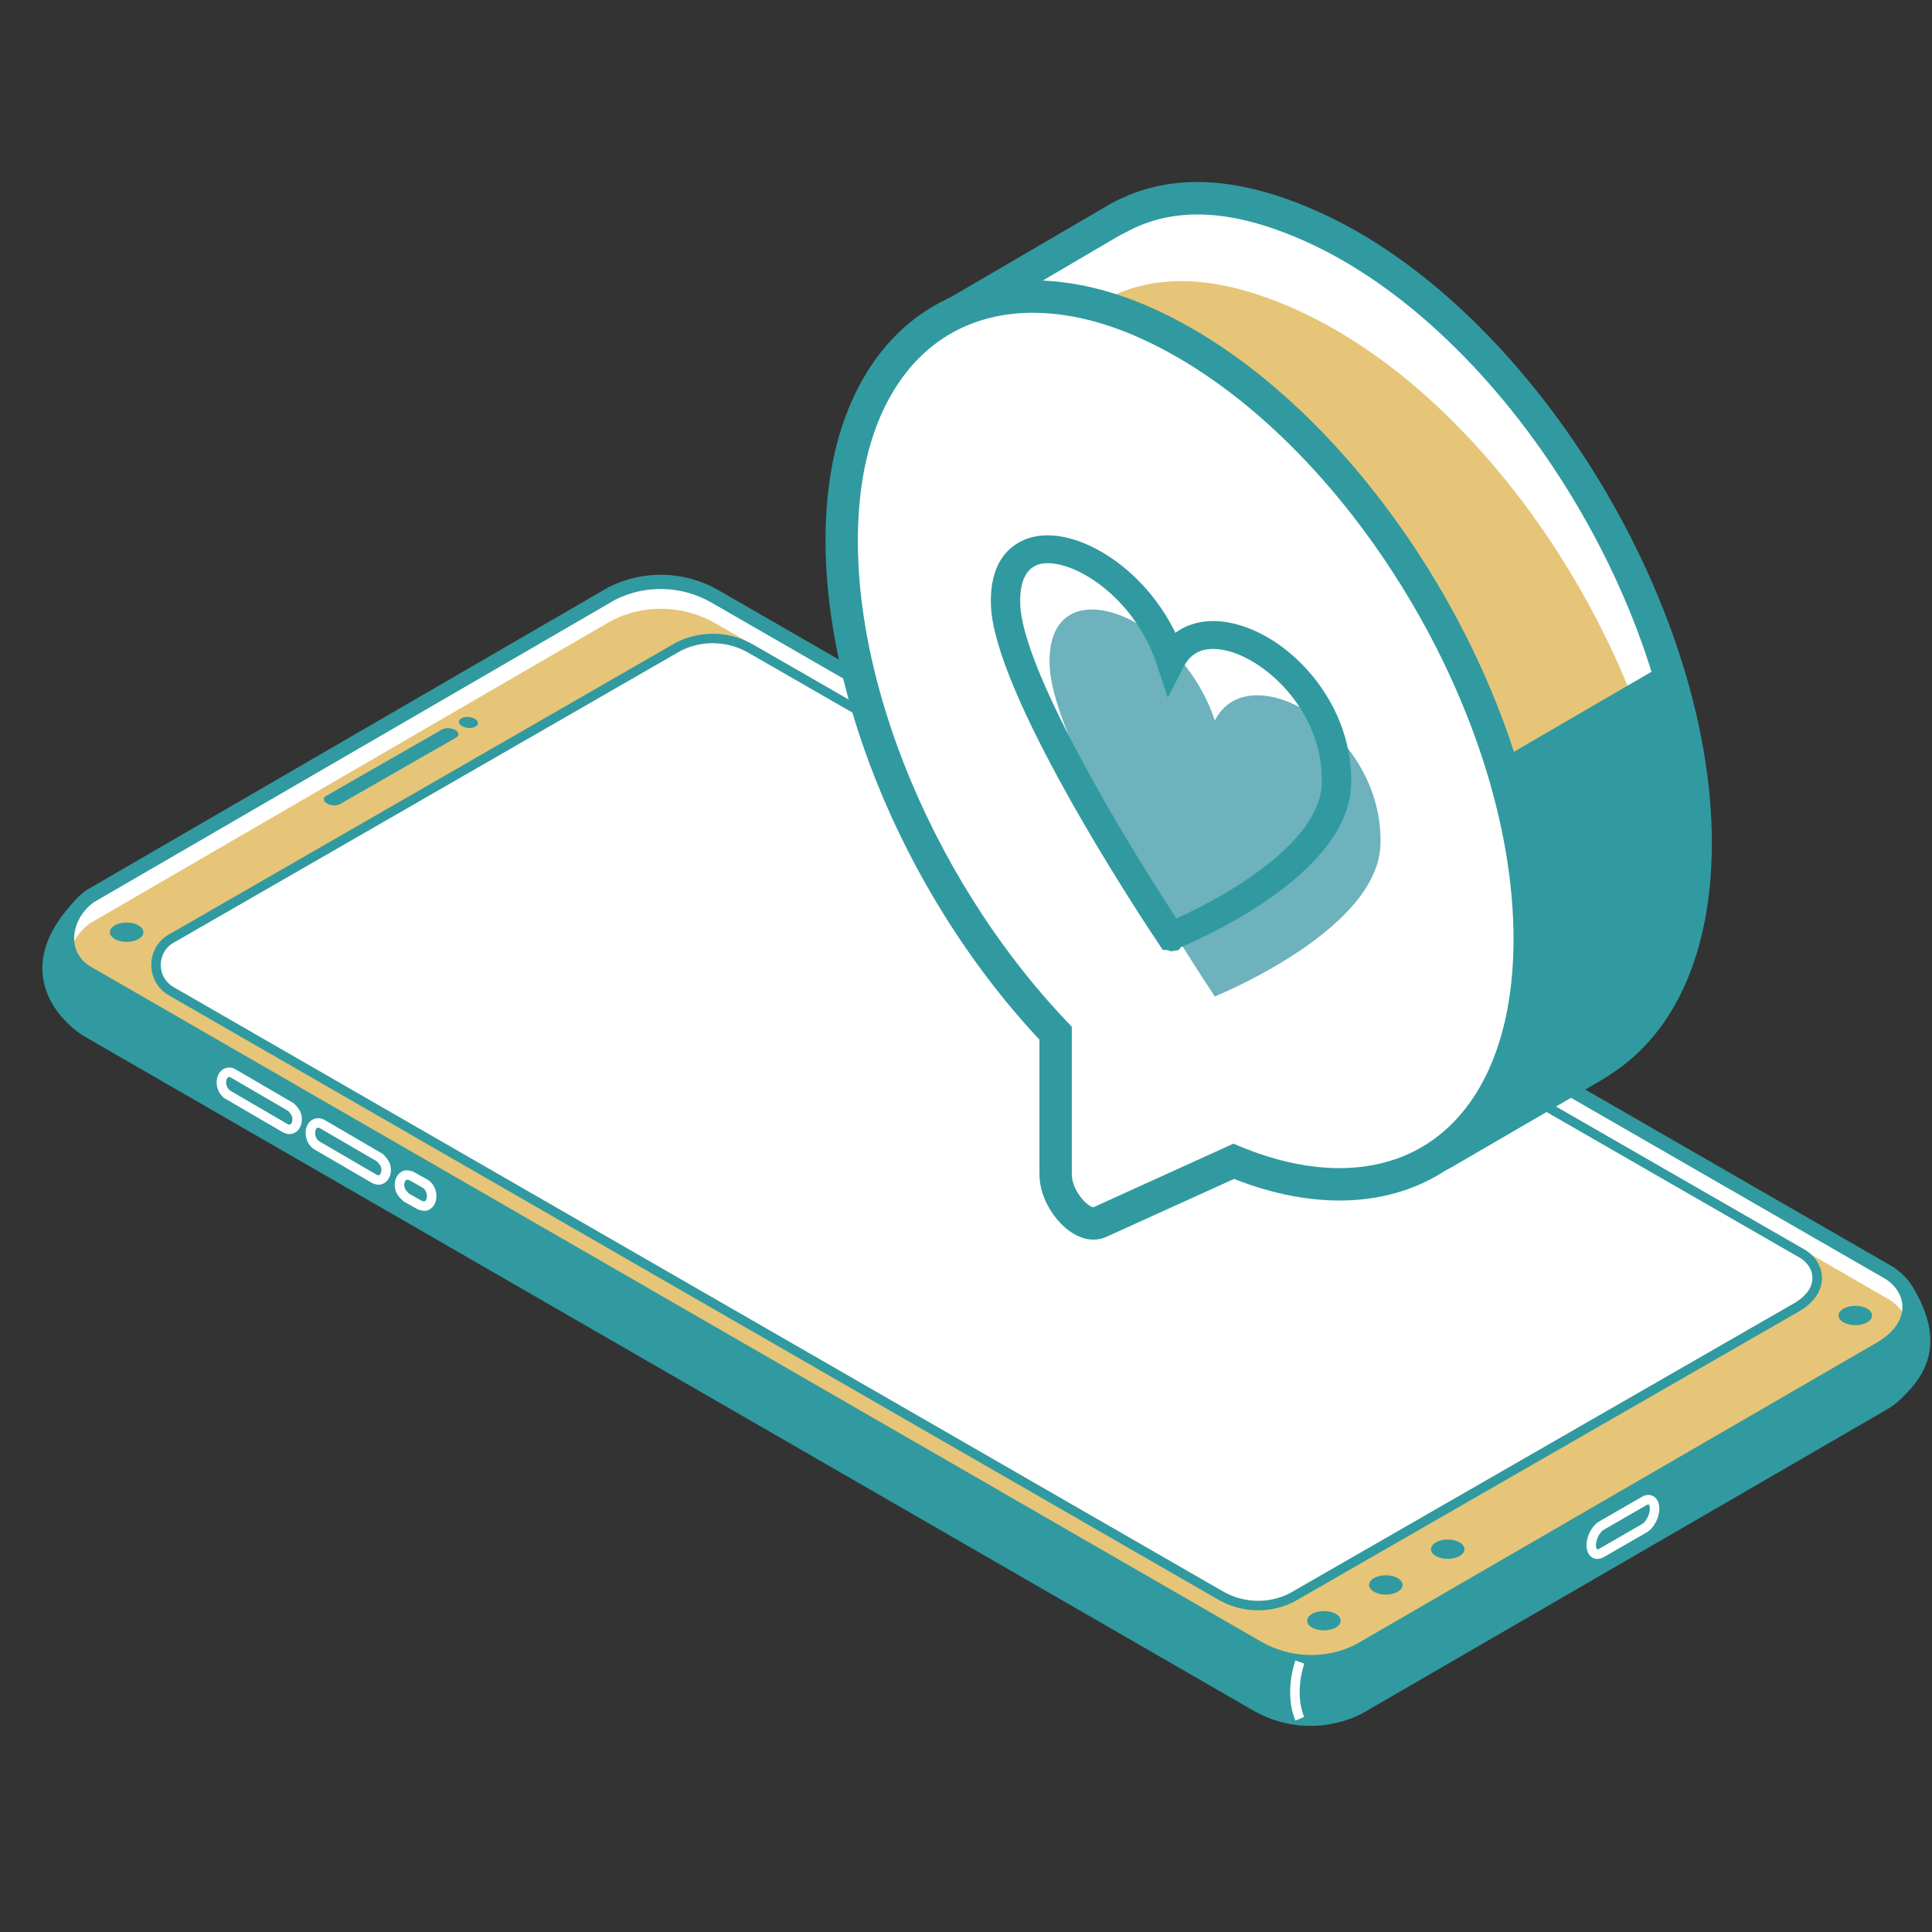 <?xml version="1.0" encoding="UTF-8"?>
<svg id="_圖層_1" data-name="圖層_1" xmlns="http://www.w3.org/2000/svg" viewBox="0 0 1024 1024">
  <rect x="0" y="0" width="1024" height="1024" fill="#333333" stroke="none"/>
  <defs>
    <style>
      .cls-1 {
        fill: #6db2bc;
      }

      .cls-2 {
        fill: #fff;
      }

      .cls-3 {
        fill: #309aa0;
      }

      .cls-4 {
        fill: #e6c578;
      }
    </style>
  </defs>
  <g>
    <g>
      <g>
        <g>
          <path class="cls-3" d="M41.21,481.32s20.84-2.31,16.61,21.27l266.13-154.43c17.43-8.75,38.1-8.11,54.97,1.69l577,332.42c23.37-10.71,44.84-14.19,54.47,1.52,17.46,28.5,5.73,44.01-4.14,53.59-2.3,2.55-5.29,4.93-9.01,7.01-.32.18-.5.28-.5.28l-276.71,160.31c-17.16,8.58-37.48,7.93-54.06-1.72L45.94,545.67s-41-24.91-4.73-64.36Z"/>
          <path class="cls-3" d="M664.1,906.52L43.99,548.89c-.76-.45-18.44-11.39-21.18-30.72-1.83-12.89,3.43-26.15,15.62-39.41l.96-1.04,1.4-.16c.39-.03,10.39-1.06,16.66,5.64,2.95,3.15,4.52,7.35,4.69,12.51l260.12-150.94c18.62-9.37,40.53-8.68,58.54,1.79l575.33,331.46c28.78-12.8,48.12-11.52,57.47,3.78,18.49,30.17,6.16,47.7-4.55,58.08-2.65,2.95-6.01,5.56-10.41,8.03l-276.92,160.42c-8.59,4.29-17.87,6.43-27.14,6.43-10.54,0-21.05-2.77-30.49-8.25ZM957.5,685.69l-1.77.82L377.03,353.1c-15.8-9.18-35.02-9.79-51.18-1.69L52.66,509.93l1.44-8.01c1.12-6.24.4-10.79-2.13-13.53-2.66-2.87-6.9-3.33-9.04-3.36-9.82,11.09-14.09,21.86-12.66,32.03,2.2,15.76,17.47,25.29,17.55,25.33l620.05,357.6c15.52,9.04,34.38,9.64,50.27,1.72l277.26-160.64c3.25-1.8,5.95-3.9,8.22-6.41,10.39-10.1,18.94-23.79,3.55-48.92-3.62-5.92-9.63-8.89-17.95-8.89s-18.89,2.95-31.73,8.83Z"/>
        </g>
        <g>
          <path class="cls-2" d="M1001.63,674.83L379.23,316.27c-16.87-9.8-37.54-10.43-54.97-1.69L47.51,475.17c-14.29,10.43-17.06,31.27-1.26,40.47l620.04,357.58c16.58,9.65,36.9,10.29,54.06,1.72l276.71-160.31c19.84-11.82,18.7-30.33,4.57-39.79Z"/>
          <path class="cls-4" d="M47.66,489.38l276.76-160.59c17.43-8.75,38.1-8.11,54.97,1.69l622.39,358.57c4.09,2.74,6.94,6.28,8.66,10.16-2.17,5.04-6.37,9.93-13.23,14.02l-276.71,160.31c-17.16,8.58-37.48,7.93-54.06-1.72L46.4,514.24c-4.72-2.75-7.6-6.58-9.19-10.82,1.86-5.33,5.39-10.35,10.45-14.05Z"/>
          <path class="cls-3" d="M664.4,876.49L44.35,518.89c-7.65-4.45-12.11-11.61-12.55-20.15-.51-9.98,4.66-20.18,13.81-26.84l276.96-160.7c18.62-9.36,40.52-8.68,58.54,1.79l622.4,358.57.21.14c7.95,5.31,12.39,13.19,12.16,21.62-.24,9.48-6.25,18.19-16.93,24.56l-276.91,160.42c-8.59,4.3-17.88,6.44-27.14,6.44-10.54,0-21.05-2.77-30.49-8.25ZM377.33,319.53c-15.81-9.19-35.02-9.79-51.18-1.69L49.72,478.21c-6.79,4.96-10.77,12.67-10.39,20.14.31,5.91,3.44,10.89,8.8,14.01l620.05,357.6c15.55,9.03,34.4,9.64,50.27,1.71l276.68-160.29c8.34-4.97,13.02-11.45,13.2-18.25.16-5.76-3.02-11.25-8.7-15.09L377.33,319.53Z"/>
        </g>
      </g>
      <g>
        <path class="cls-3" d="M251.81,385.17l.34-.19c1.78-1.02,1.56-2.81-.48-4h0c-2.04-1.19-5.14-1.33-6.92-.31l-.34.19c-1.78,1.02-1.56,2.81.48,4h0c2.04,1.19,5.14,1.33,6.92.31Z"/>
        <path class="cls-3" d="M180.22,426.17l61.55-35.25c1.78-1.02,1.56-2.81-.48-4h0c-2.04-1.19-5.14-1.33-6.92-.31l-61.55,35.25c-1.77,1.02-1.56,2.81.48,4h0c2.04,1.19,5.14,1.33,6.92.31Z"/>
      </g>
      <g>
        <path class="cls-2" d="M197.16,627l-29.74-17.34c-2.32-1.05-4.19-3.36-5-6.17-.76-2.61-.52-5.3.64-7.4.88-1.6,2.27-2.74,3.89-3.2h0c1.53-.43,3.13-.29,4.83.56l31,18.08c.53.48,3.22,3,3.97,5.58,1.38,4.8-.62,9.45-4.52,10.57-.51.16-1.04.24-1.59.24-1.03,0-2.16-.29-3.48-.92ZM168.34,597.73h0c-.43.13-.72.5-.88.8-.51.92-.59,2.26-.21,3.58.48,1.67,1.47,2.63,2.48,3.1l30.04,17.51c.41.19.76.23,1.05.15,1.03-.29,1.71-2.22,1.1-4.36-.26-.89-1.64-2.45-2.08-2.92l-30.43-17.7c-.27-.14-.52-.2-.76-.2-.11,0-.21,0-.3.04Z"/>
        <path class="cls-2" d="M149.99,600.17l-29.74-17.35c-2.33-1.05-4.19-3.36-5-6.17-.75-2.6-.52-5.3.64-7.39.88-1.6,2.27-2.74,3.89-3.2h0c1.56-.43,3.15-.28,4.83.56l31,18.08c.53.48,3.22,3,3.97,5.57,1.37,4.81-.62,9.47-4.54,10.59-.51.15-1.03.23-1.57.23-1.04,0-2.16-.29-3.48-.92ZM121.17,570.9h0c-.43.13-.72.5-.88.81-.51.91-.59,2.25-.21,3.56.4,1.4,1.26,2.53,2.47,3.1l30.04,17.52c.4.2.77.24,1.05.15,1.03-.29,1.71-2.23,1.1-4.37-.25-.85-1.61-2.41-2.08-2.91l-30.44-17.71c-.26-.13-.5-.2-.74-.2-.11,0-.22.02-.31.05Z"/>
        <path class="cls-2" d="M221.61,641.09l-7.48-4.19c-.61-.49-3.65-3.04-4.46-5.85-.76-2.61-.52-5.3.64-7.4.88-1.6,2.27-2.73,3.89-3.2,1.51-.44,3.51.09,4.79.53l7.49,4.17c2.06,1.18,3.66,3.31,4.4,5.85.62,2.16.57,4.41-.16,6.34-.81,2.14-2.4,3.69-4.38,4.26-.4.12-.84.17-1.28.17-1.21,0-2.5-.35-3.46-.68ZM215.52,625.29c-.38.15-.65.5-.81.77-.51.92-.59,2.26-.21,3.58.28.96,1.82,2.55,2.42,3.08l6.64,3.75c.46.14,1.26.28,1.4.28.6-.17.92-.82,1.06-1.21.34-.89.35-2.05.03-3.16-.37-1.28-1.15-2.37-2.03-2.88l-6.98-3.94c-.5-.16-1.19-.29-1.49-.29h-.02Z"/>
      </g>
      <g>
        <path class="cls-2" d="M91.61,496.99l268-154.26c12.22-6.13,26.7-5.68,38.52,1.18l557.69,320.9c9.9,6.62,10.7,19.6-3.2,27.88l-267.97,154.07c-12.02,6.01-26.26,5.56-37.88-1.2L90.72,525.34c-11.07-6.45-10.57-22.61.88-28.35Z"/>
        <path class="cls-3" d="M645.51,847.73L89.46,527.52c-6.01-3.5-9.47-9.75-9.25-16.69.22-6.94,4.03-12.93,10.22-16.05l268.05-154.3c13.02-6.53,28.32-6.06,40.9,1.26l557.83,320.98c5.53,3.7,8.61,9.18,8.47,15.05-.18,6.6-4.36,12.66-11.81,17.1l-268.1,154.14c-6,3.01-12.48,4.49-18.96,4.49-7.37,0-14.7-1.92-21.3-5.76ZM360.86,344.9L92.87,499.17l-.13.07c-4.55,2.28-7.35,6.67-7.51,11.75-.17,5.07,2.37,9.63,6.75,12.18l556.05,320.21c10.92,6.35,24.19,6.77,35.35,1.19l267.93-154.05c5.88-3.51,9.2-8.08,9.32-12.9.11-4.1-2.16-8.01-6.09-10.64L396.85,346.08c-5.92-3.45-12.52-5.18-19.11-5.18-5.79,0-11.56,1.34-16.88,4Z"/>
      </g>
      <path class="cls-2" d="M686.61,911.95l4.64-1.95c-5.43-12.89-.01-28.05.04-28.2l-4.71-1.73c-.26.7-6.15,17.2.04,31.88Z"/>
      <path class="cls-2" d="M844,825.57c-1.99-1.16-3.13-3.55-3.13-6.57,0-4.88,2.94-10.39,6.69-12.56l22.73-13.12c2.09-1.2,4.3-1.3,6.07-.28,1.99,1.16,3.13,3.55,3.13,6.57,0,4.88-2.94,10.39-6.69,12.56l-22.73,13.12c-1.13.65-2.31.98-3.42.98-.94,0-1.84-.23-2.65-.7ZM870.28,807.8c2.22-1.28,4.17-5.12,4.17-8.2,0-1.35-.38-2.07-.62-2.21-.09-.09-.47-.05-1.04.29l-22.73,13.12c-2.22,1.28-4.17,5.12-4.17,8.2,0,1.35.38,2.07.62,2.21.12.05.47.04,1.04-.29l22.73-13.12Z"/>
    </g>
    <g>
      <g>
        <path class="cls-3" d="M695.43,855.38c-3.47,2-3.47,5.25,0,7.25,3.47,2,9.09,2,12.55,0,3.47-2,3.47-5.25,0-7.25-3.47-2-9.09-2-12.55,0Z"/>
        <path class="cls-3" d="M728.25,836.43c-3.47,2-3.47,5.24,0,7.25,3.47,2,9.09,2,12.55,0,3.47-2,3.47-5.25,0-7.25-3.47-2-9.09-2-12.55,0Z"/>
        <path class="cls-3" d="M761.07,817.48c-3.47,2-3.47,5.25,0,7.25,3.47,2,9.09,2,12.55,0,3.47-2,3.47-5.25,0-7.25-3.47-2-9.09-2-12.55,0Z"/>
      </g>
      <path class="cls-3" d="M977.07,693.61c-3.47,2-3.47,5.25,0,7.25,3.47,2,9.09,2,12.55,0s3.47-5.25,0-7.25c-3.47-2-9.09-2-12.55,0Z"/>
      <path class="cls-3" d="M60.85,490.47c-3.47,2-3.47,5.24,0,7.25,3.47,2,9.09,2,12.55,0,3.47-2,3.47-5.25,0-7.25-3.47-2-9.09-2-12.55,0Z"/>
    </g>
  </g>
  <g>
    <g>
      <g>
        <g>
          <path class="cls-2" d="M898.74,446.7c0-124.2-93.13-277.06-203.16-326.52-40.81-18.35-74.54-20.1-102.89-4.63l-3.42,1.74-.12.07c-.24.13-.48.29-.72.42l-89.34,52.45c-4.1,2.4-5.21,7.83-2.39,11.65l37.51,50.81c-1.26,88.87,45.85,193.06,113.24,263.79v74.72c0,13.92,14.26,29.52,23.25,25.44l60.09-27.24,21.74,38.8c2.39,4.26,7.8,5.74,12.03,3.29l80.01-46.52v-.15c33.4-18.81,54.18-59.61,54.18-118.14Z"/>
          <path class="cls-4" d="M890.15,490.64c0-124.21-93.13-277.06-203.16-326.53-40.81-18.34-74.54-20.1-102.89-4.63l-3.42,1.74-.12.07c-.24.14-.48.29-.72.43l-89.34,52.45c-4.09,2.41-5.21,7.83-2.39,11.65l37.51,50.81c-1.26,88.88,45.85,193.07,113.24,263.79v74.71c0,13.92,49.08-16.89,58.07-20.97l25.26,19.18,23.95-22.67,56.05-1.07v-32.93c33.4-18.81,87.96-7.51,87.96-66.04Z"/>
          <path class="cls-3" d="M760.17,621.28c-1.54,0-3.08-.2-4.6-.61-4.52-1.24-8.27-4.17-10.55-8.26l-17.88-31.92-52.93,23.99c-5.54,2.5-12,1.69-18.19-2.29-8.52-5.5-17.16-17.9-17.16-30.97v-71.31c-69.34-74.04-113.48-177.13-113.26-264.4l-35.81-48.5c-2.79-3.79-3.84-8.6-2.91-13.21.96-4.59,3.83-8.58,7.87-10.95l94.06-54.93c30.4-16.61,66.56-15.19,110.28,4.44,110.93,49.88,208.23,206.12,208.23,334.37,0,57.39-19.2,100.82-54.18,122.99v.08l-4.27,2.64-80.02,46.52c-2.68,1.56-5.66,2.36-8.67,2.36ZM734.42,558.34l25.57,45.69,80.36-46.67c32.12-18.09,49.8-57.39,49.8-110.65,0-122.34-92.56-271.25-198.08-318.71-38.49-17.29-69.65-18.93-95.27-4.92l-3.64,1.86-89.74,52.71,39.41,52.29-.05,2.89c-1.18,83.32,43.39,186.9,110.87,257.74l2.37,2.49v78.15c0,8.74,8.47,17.48,11.54,17.51l66.87-30.39Z"/>
        </g>
        <g>
          <path class="cls-2" d="M810.79,497.83c0-124.2-93.13-277.06-203.16-326.53-81.96-36.84-149.19.18-159.93,88.39-11.38,93.51,38.21,210.7,111.79,287.93v74.72c0,13.92,14.25,29.52,23.25,25.44l71.16-32.26c88.62,36.83,156.89-11.41,156.89-117.7Z"/>
          <path class="cls-3" d="M579.59,657.03c-3.75,0-7.69-1.25-11.53-3.72-8.52-5.5-17.14-17.9-17.14-30.97v-71.31c-76.89-82.13-122.76-201.86-111.74-292.38,5.5-45.05,25.68-79.55,56.86-97.14,31.65-17.85,72.51-17.18,115.09,1.97,110.93,49.86,208.23,206.1,208.23,334.35,0,56.14-18.6,99.46-52.35,121.99-30.17,20.11-70.14,21.86-112.92,5.04l-67.79,30.73c-2.12.96-4.38,1.44-6.71,1.44ZM547.45,165.78c-15.78,0-30.33,3.56-42.96,10.69-26.31,14.84-43.45,44.76-48.28,84.27-10.55,86.69,34.49,202.23,109.5,280.96l2.37,2.49v78.15c0,8.76,8.47,17.49,11.51,17.51l74.15-33.68,3.44,1.43c38.64,16.07,74.3,15.3,100.31-2.06,28.83-19.25,44.71-57.49,44.71-107.71,0-122.35-92.56-271.27-198.09-318.71-19.78-8.88-39-13.34-56.66-13.34Z"/>
        </g>
      </g>
      <polygon class="cls-3" points="794.96 402.79 883.48 351.31 898.74 397.08 898.74 474.33 890.15 515.34 825.3 579.24 773.1 604.03 810.79 527.74 810.79 446.67 794.96 402.79"/>
    </g>
    <g>
      <path class="cls-1" d="M556.31,352.57c-1.96-54.32,68.9-27.27,87.55,29.29,18.69-36.21,90.18,6.41,87.77,66.22-1.73,43.01-78.7,76.28-87.34,79.88,0,0-.3.38-.43.18-.13.05-.44-.66-.44-.66-8.64-13.02-85.49-130.15-87.11-174.92Z"/>
      <path class="cls-3" d="M620.68,504.22l-1.67-.63-2.73-.12-3.39-5.14c-13.84-20.68-86.03-131.85-87.67-177.45h0c-1.06-29.39,16.79-35.47,24.52-36.72,22.91-3.72,56.68,17.04,73.24,51.26,8.05-5.96,18.92-7.83,31.12-4.87,31.3,7.51,63.67,43.81,61.98,85.87-1.81,44.82-71.67,77.67-90.14,85.59l-1.26,1.56-3.99.65ZM540.75,320.36c1.21,33.53,51.14,118.13,82.75,166.44,30.45-13.66,75.85-41.56,77.02-70.94,1.52-37.56-28.74-65.8-50.22-70.97-10.95-2.61-18.59.17-22.79,8.3l-8.58,16.61-5.83-17.66c-11.9-36.1-44.48-56.01-60.75-53.4-10.17,1.66-11.91,12.68-11.59,21.63h0Z"/>
    </g>
  </g>
</svg>